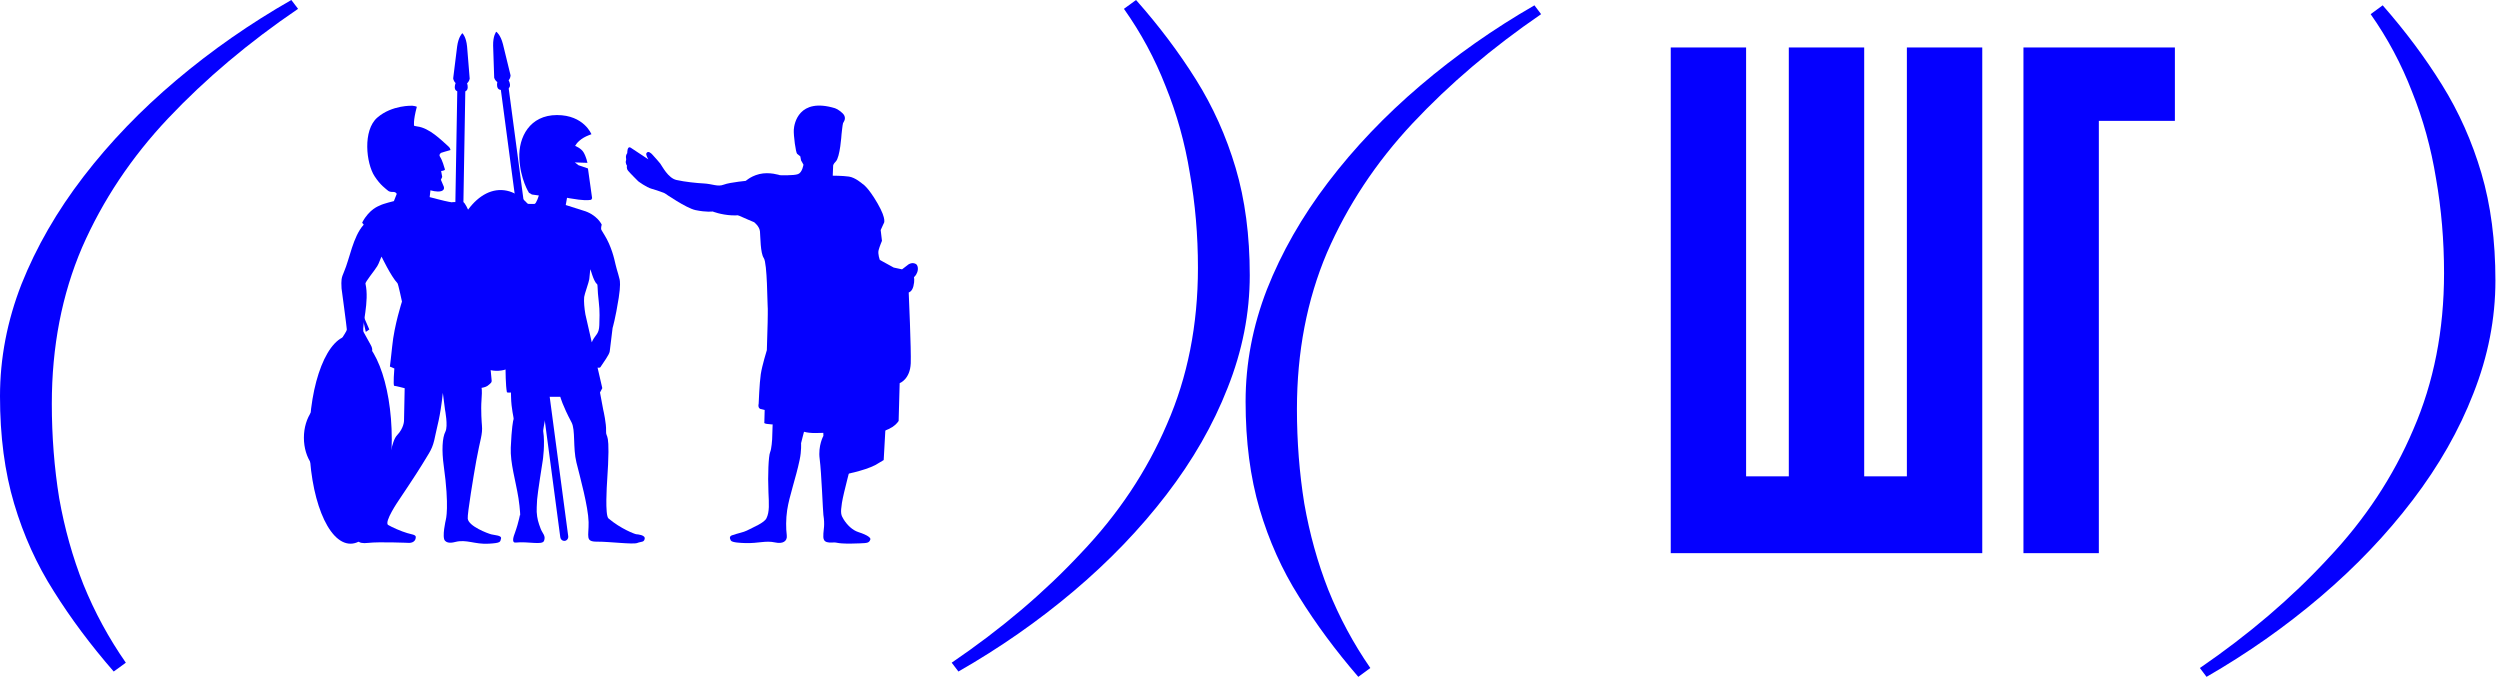 <?xml version="1.0" encoding="UTF-8"?> <svg xmlns="http://www.w3.org/2000/svg" width="84" height="23" viewBox="0 0 84 23" fill="none"> <path d="M45.639 22.742C44.877 21.859 44.212 20.96 43.645 20.047C43.077 19.149 42.636 18.167 42.322 17.101C42.008 16.035 41.852 14.832 41.852 13.493C41.852 12.214 42.091 10.958 42.569 9.725C43.062 8.476 43.749 7.274 44.631 6.116C45.513 4.959 46.544 3.878 47.724 2.874C48.904 1.869 50.182 0.971 51.557 0.179L51.781 0.476C50.137 1.602 48.695 2.828 47.455 4.152C46.23 5.462 45.273 6.908 44.586 8.491C43.914 10.075 43.577 11.826 43.577 13.744C43.577 14.84 43.66 15.898 43.824 16.918C44.003 17.938 44.272 18.905 44.631 19.819C45.004 20.747 45.475 21.623 46.043 22.445L45.639 22.742Z" fill="#0500FF"></path> <path d="M56.137 18.586V1.595H58.669V16.005H60.104V1.595H62.637V16.005H64.071V1.595H66.604V18.586H56.137Z" fill="#0500FF"></path> <path d="M67.988 18.586V1.595H73.076V4.061H70.521V18.586H67.988Z" fill="#0500FF"></path> <path d="M80.058 0.179C80.82 1.047 81.485 1.937 82.052 2.851C82.62 3.764 83.061 4.754 83.375 5.82C83.689 6.885 83.846 8.088 83.846 9.428C83.846 10.707 83.599 11.97 83.106 13.219C82.628 14.452 81.948 15.647 81.066 16.804C80.185 17.961 79.154 19.042 77.973 20.047C76.793 21.052 75.515 21.95 74.14 22.742L73.916 22.445C75.56 21.318 76.995 20.093 78.22 18.768C79.46 17.459 80.416 16.012 81.088 14.429C81.776 12.846 82.12 11.095 82.12 9.177C82.12 8.08 82.03 7.022 81.851 6.002C81.686 4.982 81.418 4.008 81.044 3.079C80.686 2.15 80.222 1.283 79.654 0.476L80.058 0.179Z" fill="#0500FF"></path> <path d="M3.821 22.563C3.052 21.68 2.381 20.782 1.809 19.869C1.236 18.97 0.791 17.988 0.475 16.923C0.158 15.857 0 14.654 0 13.315C0 12.036 0.241 10.78 0.723 9.546C1.221 8.298 1.914 7.095 2.803 5.938C3.692 4.781 4.732 3.7 5.923 2.695C7.114 1.69 8.402 0.792 9.789 0L10.015 0.297C8.357 1.424 6.903 2.65 5.652 3.974C4.416 5.283 3.451 6.73 2.758 8.313C2.08 9.896 1.741 11.647 1.741 13.566C1.741 14.662 1.824 15.72 1.989 16.74C2.17 17.76 2.442 18.727 2.803 19.64C3.18 20.569 3.655 21.444 4.228 22.267L3.821 22.563Z" fill="#0500FF"></path> <path d="M38.171 0C38.94 0.868 39.61 1.758 40.183 2.672C40.756 3.585 41.2 4.575 41.517 5.641C41.833 6.706 41.992 7.909 41.992 9.249C41.992 10.528 41.743 11.791 41.245 13.04C40.763 14.273 40.077 15.468 39.188 16.625C38.299 17.782 37.259 18.863 36.068 19.868C34.878 20.873 33.589 21.771 32.203 22.563L31.977 22.266C33.634 21.139 35.081 19.914 36.317 18.589C37.568 17.28 38.533 15.834 39.211 14.25C39.904 12.667 40.251 10.916 40.251 8.998C40.251 7.902 40.16 6.843 39.979 5.823C39.814 4.803 39.542 3.829 39.166 2.9C38.804 1.972 38.337 1.104 37.764 0.297L38.171 0Z" fill="#0500FF"></path> <path d="M26.672 4.355C26.66 4.549 26.737 5.133 26.785 5.17C26.832 5.207 26.89 5.253 26.89 5.253L26.916 5.39L26.996 5.532C26.996 5.532 26.96 5.795 26.814 5.85C26.669 5.905 26.207 5.887 26.207 5.887C26.207 5.887 25.852 5.766 25.513 5.849C25.175 5.932 25 6.133 25 6.133C25 6.133 24.762 7.216 24.787 7.227C24.994 7.322 25.338 7.466 25.338 7.466C25.338 7.466 25.519 7.602 25.535 7.777C25.551 7.951 25.546 8.503 25.664 8.673C25.782 8.842 25.783 10.248 25.793 10.276C25.804 10.305 25.793 10.84 25.793 10.84L25.766 11.765C25.766 11.765 25.606 12.281 25.562 12.574C25.518 12.866 25.491 13.566 25.491 13.566C25.491 13.566 25.442 13.742 25.595 13.75L25.693 13.775L25.682 14.197C25.682 14.197 25.628 14.242 25.919 14.259C26.211 14.275 26.719 14.283 26.719 14.283C26.719 14.283 26.774 14.554 27.392 14.55C27.739 14.548 29.474 14.493 29.517 14.521C29.56 14.548 29.848 14.437 29.989 14.345C30.129 14.254 30.194 14.143 30.194 14.143L30.229 12.874C30.229 12.874 30.579 12.748 30.601 12.206C30.619 11.77 30.533 9.826 30.533 9.826C30.533 9.826 30.643 9.806 30.691 9.615C30.739 9.423 30.709 9.311 30.709 9.311C30.709 9.311 30.776 9.268 30.82 9.147C30.864 9.025 30.834 8.904 30.772 8.869C30.644 8.798 30.524 8.885 30.524 8.885L30.309 9.05L30.029 8.99L29.563 8.734C29.563 8.734 29.486 8.534 29.522 8.402C29.558 8.269 29.634 8.092 29.634 8.092L29.591 7.73L29.692 7.508C29.692 7.508 29.813 7.401 29.486 6.834C29.159 6.267 28.974 6.173 28.974 6.173C28.974 6.173 28.736 5.962 28.523 5.933C28.31 5.903 27.98 5.903 27.98 5.903L27.994 5.558C27.994 5.558 28.002 5.505 28.081 5.428C28.228 5.283 28.275 4.519 28.275 4.519C28.275 4.519 28.309 4.188 28.326 4.138C28.336 4.108 28.431 4.009 28.367 3.88C28.325 3.792 28.147 3.664 28.056 3.636C26.835 3.267 26.683 4.16 26.672 4.355Z" fill="#0500FF"></path> <path d="M25.154 6.068C25.154 6.068 24.529 6.122 24.319 6.204C24.111 6.285 23.947 6.178 23.633 6.163C23.419 6.152 23.015 6.112 22.731 6.048C22.447 5.985 22.249 5.582 22.185 5.497C22.158 5.462 22.004 5.283 21.916 5.19C21.876 5.147 21.776 5.053 21.72 5.147C21.688 5.2 21.784 5.354 21.784 5.354C21.784 5.354 21.391 5.096 21.197 4.966C21.068 4.881 21.076 5.145 21.076 5.145C21.076 5.145 21.043 5.183 21.033 5.243C21.024 5.3 21.05 5.35 21.034 5.393C21.002 5.481 21.068 5.57 21.068 5.57C21.068 5.57 21.036 5.655 21.107 5.741C21.178 5.827 21.446 6.092 21.446 6.092C21.446 6.092 21.715 6.294 21.892 6.342C22.146 6.413 22.337 6.495 22.337 6.495C22.337 6.495 23.058 6.996 23.371 7.06C23.741 7.137 23.945 7.106 23.945 7.106C23.945 7.106 24.215 7.216 24.59 7.236C24.965 7.257 25.365 7.119 25.365 7.119L25.154 6.068Z" fill="#0500FF"></path> <path d="M25.967 14.065L25.944 14.763C25.944 14.763 25.926 15.08 25.875 15.198C25.824 15.316 25.794 15.949 25.82 16.543C25.836 16.919 25.86 17.194 25.754 17.412C25.677 17.571 25.311 17.714 25.095 17.827C24.979 17.886 24.804 17.913 24.597 17.986C24.521 18.012 24.503 18.069 24.555 18.16C24.597 18.233 24.901 18.243 25.039 18.247C25.496 18.261 25.716 18.155 26.048 18.227C26.293 18.28 26.463 18.194 26.435 17.981C26.407 17.763 26.404 17.438 26.449 17.138C26.523 16.654 26.74 16.068 26.869 15.447C26.933 15.143 26.916 14.892 26.916 14.892C26.916 14.892 27.025 14.448 27.062 14.345C27.1 14.242 27.029 13.914 27.029 13.914L25.967 14.065Z" fill="#0500FF"></path> <path d="M27.649 13.823L27.666 14.646C27.666 14.646 27.482 14.973 27.541 15.42C27.601 15.869 27.651 17.216 27.666 17.303C27.721 17.637 27.67 17.806 27.666 17.923C27.66 18.091 27.635 18.256 27.984 18.228C28.163 18.213 28.063 18.289 28.884 18.257C29.147 18.247 29.202 18.243 29.244 18.126C29.263 18.074 29.161 17.981 28.843 17.879C28.641 17.815 28.462 17.638 28.345 17.449C28.26 17.31 28.234 17.248 28.289 16.896C28.344 16.546 28.619 15.553 28.617 15.51C28.615 15.466 28.665 14.636 28.665 14.636C28.665 14.636 28.852 14.103 28.848 14.017C28.845 13.93 27.649 13.823 27.649 13.823Z" fill="#0500FF"></path> <path d="M29.752 14.383L29.692 15.458C29.692 15.458 29.453 15.603 29.416 15.623C29.028 15.827 28.291 15.961 28.291 15.961C28.291 15.961 28.027 14.151 28.069 14.151C28.11 14.151 29.752 14.383 29.752 14.383Z" fill="#0500FF"></path> <path d="M15.057 4.911C14.817 4.697 14.425 4.299 14.021 4.249C13.976 4.244 13.913 4.225 13.913 4.225C13.913 4.225 13.877 4.072 14.004 3.595C14.011 3.569 13.856 3.553 13.856 3.553C13.856 3.553 13.177 3.521 12.68 3.949C12.182 4.376 12.302 5.488 12.586 5.922C12.785 6.228 12.958 6.335 13.004 6.38C13.14 6.515 13.255 6.385 13.331 6.513L13.235 6.757C13.235 6.757 12.881 6.842 12.772 6.9C12.732 6.921 12.418 7.014 12.173 7.471C12.157 7.501 12.236 7.533 12.214 7.557C11.859 7.958 11.75 8.688 11.563 9.123C11.464 9.352 11.463 9.403 11.476 9.69C11.476 9.69 11.653 11.005 11.653 11.069C11.653 11.132 11.517 11.306 11.502 11.354C11.486 11.401 12.421 11.813 12.421 11.813L12.429 11.835L12.443 11.807C12.496 11.873 12.55 11.752 12.457 11.592C12.393 11.482 12.216 11.162 12.212 11.148C12.157 10.934 12.416 10.133 12.28 9.532C12.267 9.474 12.579 9.102 12.675 8.944C12.742 8.833 12.757 8.745 12.824 8.615C12.861 8.546 12.81 8.601 12.81 8.601C12.81 8.601 13.137 9.288 13.355 9.516C13.382 9.545 13.506 10.133 13.506 10.133C13.506 10.133 13.246 10.932 13.178 11.633C13.152 11.909 13.1 12.317 13.1 12.317L13.25 12.381C13.25 12.381 13.202 12.964 13.247 12.964C13.293 12.964 13.597 13.044 13.597 13.044L13.575 14.136C13.575 14.136 13.575 14.379 13.343 14.622C13.238 14.732 13.186 14.942 13.112 15.224C13.064 15.405 12.832 16.22 12.526 16.926C12.4 17.215 12.322 17.427 12.322 17.427C12.322 17.427 12.145 17.741 12.049 17.941C11.963 18.12 11.972 18.289 12.376 18.241C12.745 18.198 13.739 18.241 13.739 18.241C13.739 18.241 13.97 18.255 13.97 18.04C13.97 17.966 13.824 17.953 13.684 17.912C13.475 17.851 13.174 17.717 13.044 17.64C12.89 17.549 13.398 16.81 13.398 16.81C13.398 16.81 13.993 15.926 14.175 15.622C14.447 15.165 14.535 15.103 14.625 14.634C14.68 14.349 14.789 14.048 14.88 13.2L14.952 13.762C14.952 13.762 15.061 14.319 14.966 14.502C14.859 14.706 14.839 15.143 14.91 15.653C15.104 17.042 14.979 17.467 14.979 17.467C14.979 17.467 14.841 18.051 14.952 18.169C14.993 18.211 15.075 18.268 15.293 18.211C15.672 18.111 15.948 18.297 16.425 18.268C16.837 18.244 16.804 18.207 16.834 18.097C16.864 17.986 16.627 17.986 16.506 17.954C16.386 17.923 15.743 17.682 15.716 17.425C15.7 17.264 15.916 15.959 16.003 15.479C16.133 14.756 16.221 14.607 16.193 14.292C16.187 14.225 16.152 13.791 16.179 13.434C16.206 13.076 16.179 13.033 16.179 13.033C16.179 13.033 16.324 13.01 16.384 12.962C16.506 12.862 16.52 12.854 16.52 12.79C16.52 12.727 16.449 12.093 16.449 12.046C16.449 11.999 16.027 10.037 16.072 10.021C16.116 10.006 15.996 9.135 15.996 9.135C15.996 9.135 16.479 9.609 16.599 9.229C16.72 8.85 16.584 8.533 16.539 8.501C16.494 8.469 16.132 7.757 16.132 7.757L15.741 7.076C15.741 7.076 15.621 6.792 15.56 6.792C15.499 6.792 15.139 6.784 15.186 6.795C15.308 6.822 15.254 6.809 15.077 6.78C14.957 6.761 14.437 6.623 14.437 6.623L14.463 6.394C14.463 6.394 14.684 6.463 14.822 6.423C14.96 6.382 14.911 6.27 14.911 6.27L14.814 6.04L14.858 5.945L14.822 5.746C14.822 5.746 14.962 5.734 14.949 5.689C14.928 5.612 14.858 5.374 14.786 5.269C14.73 5.188 14.822 5.135 14.822 5.135L14.941 5.098L15.133 5.043C15.132 5.049 15.152 4.995 15.057 4.911Z" fill="#0500FF"></path> <path d="M10.391 14.77C10.391 16.702 11.011 18.268 11.777 18.268C12.543 18.268 13.164 16.702 13.164 14.77C13.164 12.84 12.543 11.274 11.777 11.274C11.011 11.274 10.391 12.84 10.391 14.77Z" fill="#0500FF"></path> <path d="M10.211 14.708C10.211 15.395 10.605 15.951 11.092 15.951C11.578 15.951 11.973 15.395 11.973 14.708C11.973 14.021 11.579 13.465 11.092 13.465C10.605 13.465 10.211 14.022 10.211 14.708Z" fill="#0500FF"></path> <path d="M15.242 18.163C15.167 18.163 15.107 18.097 15.109 18.02L15.378 2.257C15.38 2.179 15.441 2.117 15.515 2.118C15.59 2.12 15.649 2.184 15.648 2.263L15.379 18.024C15.378 18.102 15.316 18.165 15.242 18.163Z" fill="#0500FF"></path> <path d="M15.526 3.08C15.526 3.08 15.662 3.097 15.7 3.007C15.739 2.917 15.693 2.799 15.693 2.799C15.768 2.736 15.782 2.645 15.782 2.645C15.782 2.645 15.717 1.826 15.694 1.566C15.664 1.24 15.542 1.121 15.542 1.121H15.53C15.53 1.121 15.404 1.235 15.36 1.559C15.325 1.816 15.227 2.633 15.227 2.633C15.227 2.633 15.236 2.724 15.309 2.791C15.309 2.791 15.258 2.907 15.292 2.998C15.327 3.09 15.464 3.079 15.464 3.079L15.526 3.08Z" fill="#0500FF"></path> <path d="M18.954 18.174C18.891 18.172 18.836 18.122 18.826 18.053L16.783 2.676C16.772 2.6 16.823 2.528 16.896 2.517C16.97 2.506 17.038 2.561 17.048 2.637L19.092 18.014C19.103 18.091 19.051 18.163 18.979 18.173C18.97 18.174 18.963 18.175 18.954 18.174Z" fill="#0500FF"></path> <path d="M18.105 6.568C18.105 6.568 18.022 6.848 17.958 6.852C17.795 6.862 17.481 6.823 17.446 6.856C17.397 6.901 16.828 9.619 16.814 10.083C16.799 10.547 16.938 11.247 16.979 11.33C17.009 11.39 16.949 12.73 17.031 13.174C17.036 13.202 17.167 13.188 17.167 13.188C17.167 13.188 17.168 13.165 17.171 13.329C17.178 13.745 17.27 14.047 17.257 14.08C17.239 14.128 17.19 14.381 17.162 15.039C17.141 15.56 17.325 16.143 17.421 16.741C17.476 17.085 17.488 17.443 17.476 17.3C17.471 17.252 17.448 17.501 17.293 17.928C17.276 17.975 17.167 18.245 17.325 18.23C17.761 18.187 18.219 18.324 18.279 18.173C18.347 18.002 18.227 17.924 18.169 17.772C18.087 17.557 18.047 17.429 18.033 17.199C18.03 17.148 18.035 16.976 18.047 16.784C18.058 16.594 18.237 15.468 18.237 15.468C18.237 15.468 18.319 14.924 18.251 14.481C18.242 14.425 18.437 13.506 18.447 13.347L18.439 13.333H18.826C18.826 13.333 18.9 13.623 19.205 14.194C19.338 14.445 19.247 15.049 19.368 15.54C19.49 16.029 19.765 17.024 19.777 17.542C19.787 18.03 19.652 18.203 20.064 18.2C20.477 18.197 21.267 18.299 21.409 18.245C21.549 18.19 21.639 18.229 21.662 18.101C21.686 17.975 21.422 17.953 21.376 17.95C21.33 17.946 20.856 17.767 20.445 17.419C20.322 17.315 20.394 16.25 20.397 16.203C20.526 14.331 20.35 14.796 20.364 14.466C20.374 14.243 20.281 13.815 20.268 13.766C20.256 13.717 20.16 13.188 20.16 13.188L20.237 13.042C20.237 13.042 19.68 10.625 19.669 10.561C19.635 10.36 19.613 10.137 19.628 9.979C19.636 9.894 19.79 9.47 19.8 9.379C19.829 9.112 19.827 9.14 19.832 9.06C19.836 8.988 19.93 9.443 20.058 9.543C20.094 9.571 20.064 9.703 20.119 10.142C20.158 10.452 20.142 10.759 20.137 10.924C20.128 11.22 20.014 11.244 19.914 11.435C19.814 11.625 19.832 11.83 19.832 11.83C19.832 11.83 19.779 11.87 19.878 12.021C19.975 12.173 20.04 12.343 20.04 12.343C20.04 12.343 20.147 12.377 20.174 12.336C20.273 12.183 20.472 11.918 20.487 11.807C20.514 11.607 20.583 11.02 20.583 11.02C20.583 11.02 20.679 10.706 20.789 10.009C20.854 9.599 20.831 9.432 20.818 9.384C20.791 9.284 20.763 9.166 20.721 9.035C20.668 8.868 20.638 8.585 20.459 8.178C20.36 7.956 20.273 7.846 20.209 7.729C20.178 7.672 20.218 7.548 20.218 7.548C20.218 7.548 20.064 7.204 19.582 7.071C19.507 7.05 19.009 6.889 19.009 6.889L19.052 6.646C19.052 6.646 19.155 6.669 19.445 6.708C19.736 6.746 19.864 6.712 19.864 6.712L19.895 6.66L19.755 5.66L19.436 5.551L19.314 5.457L19.738 5.472C19.738 5.472 19.7 5.27 19.604 5.113C19.523 4.979 19.326 4.902 19.326 4.902C19.326 4.902 19.383 4.762 19.614 4.624C19.71 4.567 19.872 4.51 19.872 4.51C19.872 4.51 19.619 3.866 18.714 3.866C17.801 3.866 17.418 4.608 17.45 5.316C17.482 6.024 17.773 6.477 17.773 6.477L17.873 6.536L18.105 6.568Z" fill="#0500FF"></path> <path d="M15.024 9.361C14.97 11.038 15.703 12.425 16.659 12.459C17.616 12.493 18.435 11.16 18.49 9.483C18.544 7.807 17.812 6.42 16.855 6.386C15.898 6.352 15.079 7.684 15.024 9.361Z" fill="#0500FF"></path> <path d="M16.971 3.007C16.971 3.007 17.107 3 17.131 2.904C17.156 2.808 17.09 2.7 17.09 2.7C17.155 2.624 17.155 2.533 17.155 2.533C17.155 2.533 16.964 1.736 16.899 1.483C16.819 1.167 16.68 1.07 16.68 1.07L16.669 1.072C16.669 1.072 16.562 1.206 16.569 1.533C16.575 1.794 16.605 2.615 16.605 2.615C16.605 2.615 16.63 2.703 16.711 2.757C16.711 2.757 16.678 2.88 16.727 2.964C16.776 3.049 16.909 3.015 16.909 3.015L16.971 3.007Z" fill="#0500FF"></path> <path d="M12.088 10.264C12.079 10.338 12.409 11.07 12.409 11.07L12.291 11.152L12.088 10.264Z" fill="#0500FF"></path> </svg> 